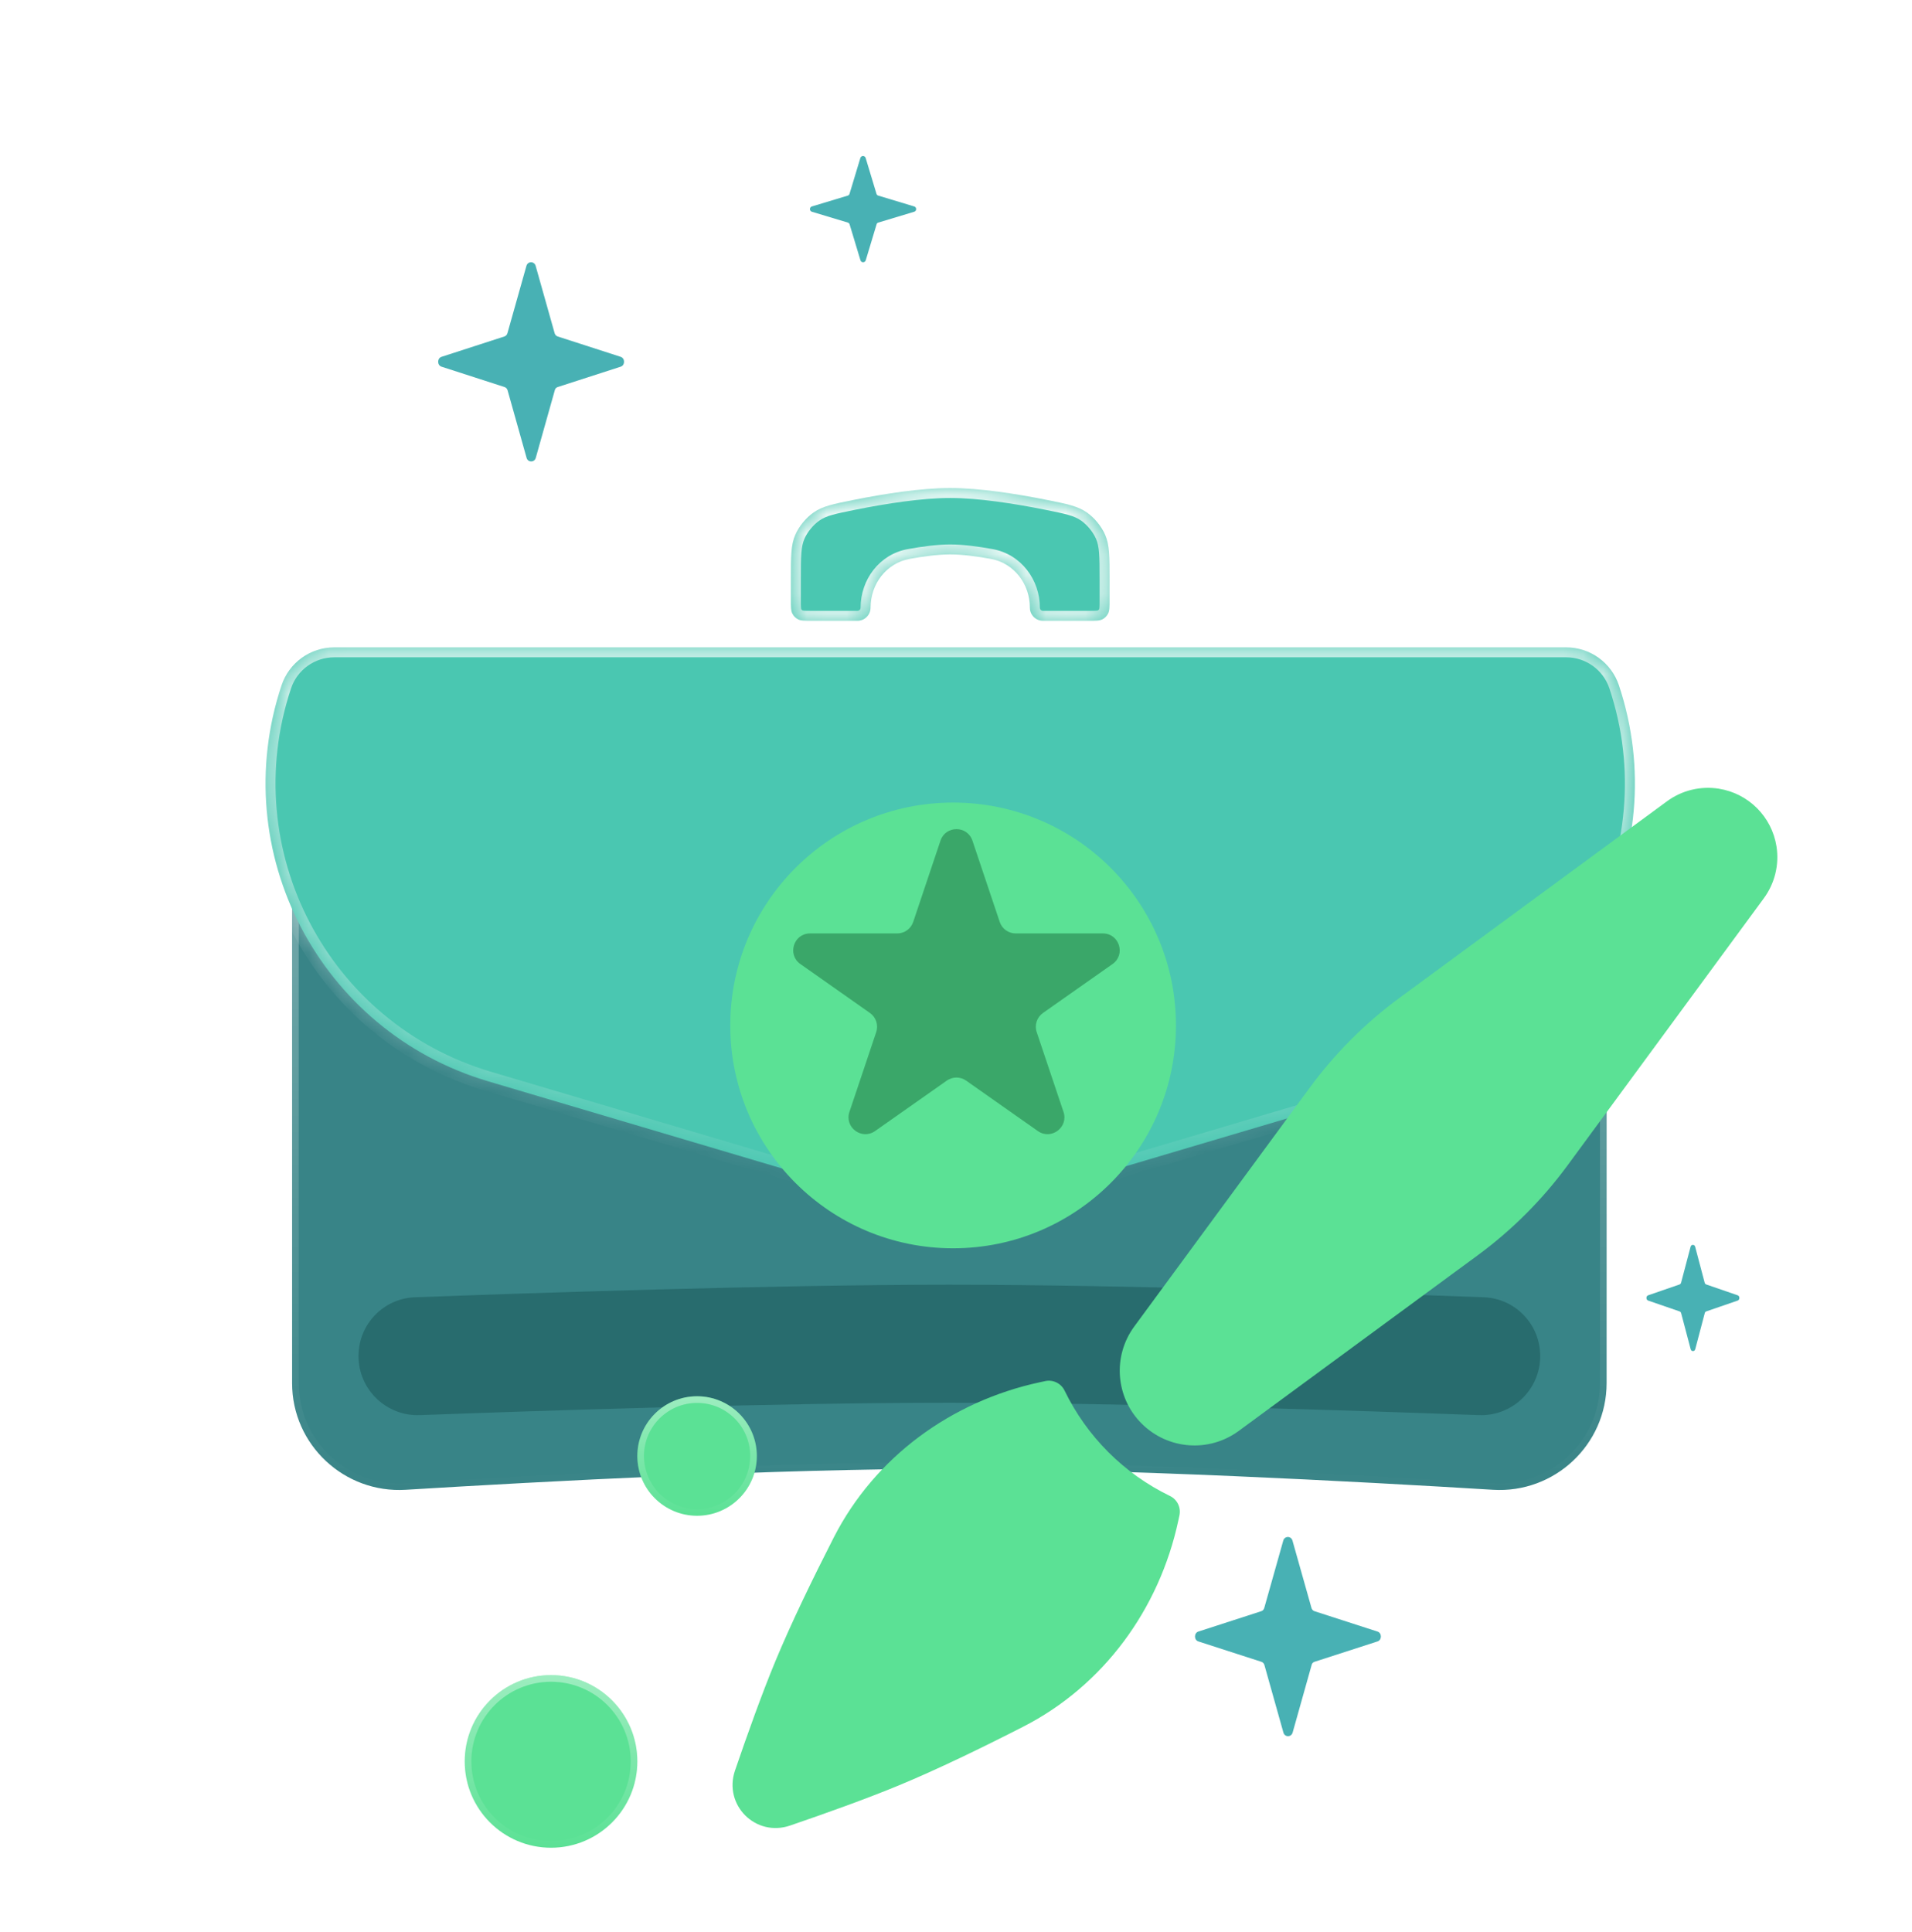 <svg width="96" height="97" viewBox="0 0 96 97" fill="none" xmlns="http://www.w3.org/2000/svg">
<path d="M14.666 38.5C14.666 35.554 17.054 33.166 20 33.166H75.333C78.279 33.166 80.666 35.554 80.666 38.5V69.442C80.666 72.536 78.049 74.985 74.961 74.796C68.048 74.374 56.259 73.743 47.666 73.743C39.074 73.743 27.285 74.374 20.372 74.796C17.284 74.985 14.666 72.536 14.666 69.442V38.5Z" fill="#388487"/>
<path d="M14.833 38.5C14.833 35.646 17.146 33.333 20 33.333H75.333C78.187 33.333 80.5 35.646 80.5 38.5V69.442C80.5 72.439 77.964 74.813 74.971 74.63C68.058 74.208 56.265 73.576 47.666 73.576C39.068 73.576 27.275 74.208 20.362 74.63C17.369 74.813 14.833 72.439 14.833 69.442V38.5Z" stroke="url(#paint0_linear_1_6719)" stroke-opacity="0.4" stroke-width="0.333"/>
<path d="M18 68.082C18 66.495 19.246 65.19 20.833 65.131C26.377 64.925 38.885 64.5 47.667 64.5C56.449 64.5 68.956 64.925 74.501 65.131C76.087 65.19 77.333 66.495 77.333 68.082C77.333 69.765 75.936 71.11 74.254 71.048C68.594 70.839 56.321 70.426 47.667 70.426C39.012 70.426 26.74 70.839 21.079 71.048C19.397 71.11 18 69.765 18 68.082Z" fill="#286C6E"/>
<g filter="url(#filter0_di_1_6719)">
<mask id="path-4-inside-1_1_6719" fill="white">
<path fill-rule="evenodd" clip-rule="evenodd" d="M39.933 21.514C39.71 22.024 39.71 22.599 39.71 23.75V24.767C39.71 25.141 39.71 25.328 39.783 25.47C39.846 25.596 39.949 25.698 40.074 25.762C40.217 25.834 40.403 25.834 40.777 25.834H43.051C43.415 25.834 43.71 25.539 43.71 25.175C43.71 23.989 44.501 22.939 45.668 22.726C46.346 22.602 47.092 22.501 47.71 22.501C48.328 22.501 49.074 22.602 49.752 22.726C50.919 22.939 51.71 23.989 51.71 25.175C51.71 25.539 52.005 25.834 52.369 25.834H54.643C55.017 25.834 55.203 25.834 55.346 25.762C55.471 25.698 55.573 25.596 55.637 25.47C55.71 25.328 55.71 25.141 55.71 24.767V23.75C55.71 22.599 55.71 22.024 55.487 21.514C55.3 21.087 54.952 20.662 54.57 20.395C54.113 20.076 53.591 19.972 52.547 19.763C51.009 19.455 49.18 19.168 47.71 19.168C46.24 19.168 44.411 19.455 42.873 19.763C41.829 19.972 41.307 20.076 40.85 20.395C40.468 20.662 40.119 21.087 39.933 21.514ZM24.499 48.951C16.047 46.445 11.352 37.436 14.137 29.072C14.516 27.935 15.58 27.168 16.779 27.168H78.641C79.839 27.168 80.904 27.935 81.283 29.072C84.068 37.436 79.373 46.445 70.921 48.951L49.594 55.275C48.364 55.64 47.055 55.64 45.826 55.275L24.499 48.951Z"/>
</mask>
<path fill-rule="evenodd" clip-rule="evenodd" d="M39.933 21.514C39.71 22.024 39.71 22.599 39.71 23.75V24.767C39.71 25.141 39.71 25.328 39.783 25.47C39.846 25.596 39.949 25.698 40.074 25.762C40.217 25.834 40.403 25.834 40.777 25.834H43.051C43.415 25.834 43.71 25.539 43.71 25.175C43.71 23.989 44.501 22.939 45.668 22.726C46.346 22.602 47.092 22.501 47.71 22.501C48.328 22.501 49.074 22.602 49.752 22.726C50.919 22.939 51.71 23.989 51.71 25.175C51.71 25.539 52.005 25.834 52.369 25.834H54.643C55.017 25.834 55.203 25.834 55.346 25.762C55.471 25.698 55.573 25.596 55.637 25.47C55.71 25.328 55.71 25.141 55.71 24.767V23.75C55.71 22.599 55.71 22.024 55.487 21.514C55.3 21.087 54.952 20.662 54.57 20.395C54.113 20.076 53.591 19.972 52.547 19.763C51.009 19.455 49.18 19.168 47.71 19.168C46.24 19.168 44.411 19.455 42.873 19.763C41.829 19.972 41.307 20.076 40.85 20.395C40.468 20.662 40.119 21.087 39.933 21.514ZM24.499 48.951C16.047 46.445 11.352 37.436 14.137 29.072C14.516 27.935 15.58 27.168 16.779 27.168H78.641C79.839 27.168 80.904 27.935 81.283 29.072C84.068 37.436 79.373 46.445 70.921 48.951L49.594 55.275C48.364 55.64 47.055 55.64 45.826 55.275L24.499 48.951Z" fill="#4AC7B1"/>
<path d="M39.933 21.514L40.391 21.714V21.714L39.933 21.514ZM39.783 25.47L40.228 25.243V25.243L39.783 25.47ZM40.074 25.762L39.847 26.207L39.847 26.207L40.074 25.762ZM45.668 22.726L45.578 22.235L45.668 22.726ZM49.752 22.726L49.842 22.235L49.752 22.726ZM55.346 25.762L55.119 25.316L55.119 25.316L55.346 25.762ZM55.637 25.47L56.083 25.697L56.083 25.697L55.637 25.47ZM55.487 21.514L55.945 21.314V21.314L55.487 21.514ZM54.57 20.395L54.284 20.805V20.805L54.57 20.395ZM52.547 19.763L52.449 20.253L52.547 19.763ZM42.873 19.763L42.775 19.272V19.272L42.873 19.763ZM40.85 20.395L40.564 19.985L40.564 19.985L40.85 20.395ZM14.137 29.072L14.612 29.23L14.137 29.072ZM24.499 48.951L24.357 49.43L24.499 48.951ZM81.283 29.072L80.808 29.23V29.23L81.283 29.072ZM70.921 48.951L70.779 48.472L70.921 48.951ZM49.594 55.275L49.736 55.755H49.736L49.594 55.275ZM45.826 55.275L45.968 54.796L45.826 55.275ZM40.21 23.75C40.21 22.556 40.22 22.106 40.391 21.714L39.475 21.314C39.2 21.942 39.21 22.643 39.21 23.75H40.21ZM40.21 24.767V23.75H39.21V24.767H40.21ZM40.228 25.243C40.234 25.254 40.224 25.245 40.217 25.165C40.21 25.078 40.21 24.962 40.21 24.767H39.21C39.21 24.946 39.209 25.11 39.221 25.246C39.232 25.388 39.259 25.544 39.337 25.697L40.228 25.243ZM40.301 25.316C40.27 25.3 40.244 25.274 40.228 25.243L39.337 25.697C39.449 25.917 39.627 26.095 39.847 26.207L40.301 25.316ZM40.777 25.334C40.582 25.334 40.465 25.334 40.379 25.327C40.299 25.32 40.29 25.31 40.301 25.316L39.847 26.207C40.001 26.285 40.156 26.312 40.298 26.323C40.434 26.334 40.598 26.334 40.777 26.334V25.334ZM43.051 25.334H40.777V26.334H43.051V25.334ZM43.21 25.175C43.21 25.263 43.139 25.334 43.051 25.334V26.334C43.691 26.334 44.21 25.815 44.21 25.175H43.21ZM45.578 22.235C44.149 22.495 43.21 23.773 43.21 25.175H44.21C44.21 24.205 44.853 23.383 45.757 23.218L45.578 22.235ZM47.71 22.001C47.046 22.001 46.266 22.109 45.578 22.235L45.757 23.218C46.427 23.096 47.137 23.001 47.71 23.001V22.001ZM49.842 22.235C49.154 22.109 48.373 22.001 47.71 22.001V23.001C48.283 23.001 48.993 23.096 49.663 23.218L49.842 22.235ZM52.21 25.175C52.21 23.773 51.271 22.495 49.842 22.235L49.663 23.218C50.567 23.383 51.21 24.205 51.21 25.175H52.21ZM52.369 25.334C52.281 25.334 52.21 25.263 52.21 25.175H51.21C51.21 25.815 51.729 26.334 52.369 26.334V25.334ZM54.643 25.334H52.369V26.334H54.643V25.334ZM55.119 25.316C55.13 25.31 55.121 25.32 55.04 25.327C54.954 25.334 54.838 25.334 54.643 25.334V26.334C54.822 26.334 54.986 26.334 55.122 26.323C55.264 26.312 55.419 26.285 55.573 26.207L55.119 25.316ZM55.192 25.243C55.176 25.274 55.15 25.3 55.119 25.316L55.573 26.207C55.792 26.095 55.971 25.917 56.083 25.697L55.192 25.243ZM55.21 24.767C55.21 24.962 55.209 25.078 55.203 25.165C55.196 25.245 55.186 25.254 55.192 25.243L56.083 25.697C56.161 25.544 56.188 25.388 56.199 25.246C56.21 25.11 56.21 24.946 56.21 24.767H55.21ZM55.21 23.75V24.767H56.21V23.75H55.21ZM55.029 21.714C55.2 22.106 55.21 22.556 55.21 23.75H56.21C56.21 22.643 56.22 21.942 55.945 21.314L55.029 21.714ZM54.284 20.805C54.59 21.019 54.879 21.372 55.029 21.714L55.945 21.314C55.722 20.803 55.313 20.304 54.856 19.985L54.284 20.805ZM52.449 20.253C53.53 20.469 53.931 20.559 54.284 20.805L54.856 19.985C54.295 19.593 53.652 19.474 52.645 19.272L52.449 20.253ZM47.71 19.668C49.129 19.668 50.918 19.947 52.449 20.253L52.645 19.272C51.1 18.963 49.231 18.668 47.71 18.668V19.668ZM42.971 20.253C44.502 19.947 46.291 19.668 47.71 19.668V18.668C46.188 18.668 44.32 18.963 42.775 19.272L42.971 20.253ZM41.136 20.805C41.489 20.559 41.89 20.469 42.971 20.253L42.775 19.272C41.768 19.474 41.125 19.593 40.564 19.985L41.136 20.805ZM40.391 21.714C40.541 21.372 40.83 21.019 41.136 20.805L40.564 19.985C40.107 20.304 39.698 20.803 39.475 21.314L40.391 21.714ZM13.663 28.914C10.788 37.546 15.634 46.844 24.357 49.43L24.641 48.472C16.46 46.046 11.915 37.326 14.612 29.23L13.663 28.914ZM16.779 26.668C15.365 26.668 14.11 27.573 13.663 28.914L14.612 29.23C14.922 28.297 15.796 27.668 16.779 27.668V26.668ZM78.641 26.668H16.779V27.668H78.641V26.668ZM81.757 28.914C81.31 27.573 80.055 26.668 78.641 26.668V27.668C79.624 27.668 80.497 28.297 80.808 29.23L81.757 28.914ZM71.063 49.43C79.786 46.844 84.632 37.546 81.757 28.914L80.808 29.23C83.504 37.326 78.959 46.046 70.779 48.472L71.063 49.43ZM49.736 55.755L71.063 49.43L70.779 48.472L49.452 54.796L49.736 55.755ZM45.684 55.755C47.006 56.147 48.414 56.147 49.736 55.755L49.452 54.796C48.315 55.133 47.105 55.133 45.968 54.796L45.684 55.755ZM24.357 49.43L45.684 55.755L45.968 54.796L24.641 48.472L24.357 49.43Z" fill="url(#paint1_linear_1_6719)" mask="url(#path-4-inside-1_1_6719)"/>
</g>
<g filter="url(#filter1_di_1_6719)">
<circle cx="47.855" cy="49.829" r="11.189" fill="#5BE195"/>
</g>
<path fill-rule="evenodd" clip-rule="evenodd" d="M47.221 42.204C47.48 41.436 48.567 41.436 48.825 42.204L50.196 46.288C50.311 46.632 50.634 46.864 50.997 46.864H55.374C56.199 46.864 56.535 47.926 55.86 48.401L52.367 50.857C52.061 51.073 51.933 51.464 52.052 51.818L53.398 55.825C53.657 56.599 52.778 57.255 52.109 56.786L48.509 54.254C48.218 54.049 47.828 54.049 47.537 54.254L43.937 56.786C43.269 57.255 42.389 56.599 42.649 55.825L43.994 51.818C44.113 51.464 43.985 51.073 43.679 50.857L40.186 48.401C39.511 47.926 39.847 46.864 40.672 46.864H45.049C45.412 46.864 45.735 46.632 45.851 46.288L47.221 42.204Z" fill="#3AA769"/>
<g filter="url(#filter2_di_1_6719)">
<path fill-rule="evenodd" clip-rule="evenodd" d="M89.196 37.559C88.96 36.068 87.791 34.899 86.3 34.663C85.382 34.518 84.444 34.746 83.696 35.297L70.272 45.162C68.551 46.427 67.033 47.946 65.768 49.666L56.951 61.664C55.853 63.157 56.01 65.228 57.321 66.538C58.631 67.848 60.702 68.006 62.195 66.908L74.192 58.091C75.913 56.826 77.432 55.307 78.697 53.587L88.562 40.163C89.112 39.414 89.341 38.477 89.196 37.559ZM59.219 71.148C59.304 70.752 59.108 70.35 58.743 70.173C56.434 69.055 54.57 67.19 53.451 64.881C53.275 64.517 52.872 64.32 52.477 64.406L52.212 64.463C47.774 65.418 43.929 68.212 41.864 72.255C40.809 74.321 39.714 76.576 38.923 78.488C38.253 80.106 37.518 82.162 36.905 83.954C36.312 85.688 37.937 87.313 39.67 86.72C41.463 86.107 43.519 85.371 45.136 84.701C47.048 83.91 49.303 82.816 51.369 81.76C55.412 79.695 58.207 75.85 59.162 71.412L59.219 71.148Z" fill="#5BE195"/>
</g>
<path d="M44.1 11.174L45.902 10.631C46.032 10.593 46.032 10.403 45.902 10.365L44.1 9.822C44.053 9.81 44.02 9.776 44.007 9.73L43.464 7.931C43.426 7.801 43.236 7.801 43.198 7.931L42.655 9.73C42.643 9.776 42.609 9.81 42.562 9.822L40.764 10.365C40.634 10.403 40.634 10.593 40.764 10.631L42.567 11.174C42.613 11.187 42.647 11.22 42.659 11.267L43.203 13.069C43.24 13.2 43.43 13.2 43.468 13.069L44.011 11.267C44.02 11.22 44.053 11.187 44.1 11.174Z" fill="#48B1B4"/>
<path d="M28.008 19.43L31.162 18.411C31.39 18.34 31.39 17.985 31.162 17.914L28.008 16.895C27.927 16.872 27.868 16.808 27.846 16.722L26.895 13.35C26.829 13.105 26.497 13.105 26.431 13.35L25.48 16.722C25.458 16.808 25.399 16.872 25.318 16.895L22.171 17.914C21.943 17.985 21.943 18.34 22.171 18.411L25.325 19.43C25.407 19.453 25.465 19.517 25.488 19.604L26.438 22.983C26.505 23.228 26.836 23.228 26.902 22.983L27.853 19.604C27.868 19.517 27.927 19.453 28.008 19.43Z" fill="#48B1B4"/>
<path d="M85.671 65.84L87.248 65.297C87.362 65.259 87.362 65.07 87.248 65.032L85.671 64.489C85.63 64.476 85.6 64.442 85.589 64.396L85.114 62.598C85.081 62.467 84.915 62.467 84.882 62.598L84.407 64.396C84.395 64.442 84.366 64.476 84.326 64.489L82.752 65.032C82.638 65.07 82.638 65.259 82.752 65.297L84.329 65.84C84.37 65.853 84.399 65.887 84.41 65.933L84.886 67.735C84.919 67.866 85.085 67.866 85.118 67.735L85.593 65.933C85.6 65.887 85.63 65.853 85.671 65.84Z" fill="#48B1B4"/>
<g filter="url(#filter3_dii_1_6719)">
<path d="M27.667 87.833C30.06 87.833 32 85.893 32 83.5C32 81.107 30.06 79.166 27.667 79.166C25.274 79.166 23.334 81.107 23.334 83.5C23.334 85.893 25.274 87.833 27.667 87.833Z" fill="#5BE195"/>
<path d="M31.834 83.5C31.834 85.801 29.968 87.666 27.667 87.666C25.366 87.666 23.5 85.801 23.5 83.5C23.5 81.199 25.366 79.333 27.667 79.333C29.968 79.333 31.834 81.199 31.834 83.5Z" stroke="url(#paint2_linear_1_6719)" stroke-opacity="0.4" stroke-width="0.333"/>
</g>
<path d="M66.008 83.43L69.162 82.411C69.39 82.34 69.39 81.985 69.162 81.914L66.008 80.895C65.927 80.872 65.868 80.808 65.846 80.722L64.895 77.35C64.829 77.105 64.497 77.105 64.431 77.35L63.48 80.722C63.458 80.808 63.399 80.872 63.318 80.895L60.171 81.914C59.943 81.985 59.943 82.34 60.171 82.411L63.325 83.43C63.407 83.454 63.465 83.517 63.488 83.603L64.438 86.983C64.504 87.228 64.836 87.228 64.903 86.983L65.853 83.603C65.868 83.517 65.927 83.454 66.008 83.43Z" fill="#48B1B4"/>
<g filter="url(#filter4_dii_1_6719)">
<path d="M35 71.166C36.657 71.166 38 69.823 38 68.166C38 66.51 36.657 65.166 35 65.166C33.343 65.166 32 66.51 32 68.166C32 69.823 33.343 71.166 35 71.166Z" fill="#5BE195"/>
<path d="M37.833 68.166C37.833 69.731 36.565 71 35 71C33.435 71 32.167 69.731 32.167 68.166C32.167 66.602 33.435 65.333 35 65.333C36.565 65.333 37.833 66.602 37.833 68.166Z" stroke="url(#paint3_linear_1_6719)" stroke-opacity="0.4" stroke-width="0.333"/>
</g>
<defs>
<filter id="filter0_di_1_6719" x="8" y="16.501" width="79.42" height="47.048" filterUnits="userSpaceOnUse" color-interpolation-filters="sRGB">
<feFlood flood-opacity="0" result="BackgroundImageFix"/>
<feColorMatrix in="SourceAlpha" type="matrix" values="0 0 0 0 0 0 0 0 0 0 0 0 0 0 0 0 0 0 127 0" result="hardAlpha"/>
<feOffset dy="2.667"/>
<feGaussianBlur stdDeviation="2.667"/>
<feColorMatrix type="matrix" values="0 0 0 0 0 0 0 0 0 0 0 0 0 0 0 0 0 0 0.27 0"/>
<feBlend mode="normal" in2="BackgroundImageFix" result="effect1_dropShadow_1_6719"/>
<feBlend mode="normal" in="SourceGraphic" in2="effect1_dropShadow_1_6719" result="shape"/>
<feColorMatrix in="SourceAlpha" type="matrix" values="0 0 0 0 0 0 0 0 0 0 0 0 0 0 0 0 0 0 127 0" result="hardAlpha"/>
<feOffset dy="2.667"/>
<feGaussianBlur stdDeviation="2.667"/>
<feComposite in2="hardAlpha" operator="arithmetic" k2="-1" k3="1"/>
<feColorMatrix type="matrix" values="0 0 0 0 1 0 0 0 0 1 0 0 0 0 1 0 0 0 0.4 0"/>
<feBlend mode="normal" in2="shape" result="effect2_innerShadow_1_6719"/>
</filter>
<filter id="filter1_di_1_6719" x="35.013" y="37.814" width="25.685" height="25.685" filterUnits="userSpaceOnUse" color-interpolation-filters="sRGB">
<feFlood flood-opacity="0" result="BackgroundImageFix"/>
<feColorMatrix in="SourceAlpha" type="matrix" values="0 0 0 0 0 0 0 0 0 0 0 0 0 0 0 0 0 0 127 0" result="hardAlpha"/>
<feOffset dy="0.827"/>
<feGaussianBlur stdDeviation="0.827"/>
<feColorMatrix type="matrix" values="0 0 0 0 0 0 0 0 0 0 0 0 0 0 0 0 0 0 0.27 0"/>
<feBlend mode="normal" in2="BackgroundImageFix" result="effect1_dropShadow_1_6719"/>
<feBlend mode="normal" in="SourceGraphic" in2="effect1_dropShadow_1_6719" result="shape"/>
<feColorMatrix in="SourceAlpha" type="matrix" values="0 0 0 0 0 0 0 0 0 0 0 0 0 0 0 0 0 0 127 0" result="hardAlpha"/>
<feOffset dy="0.827"/>
<feGaussianBlur stdDeviation="0.413"/>
<feComposite in2="hardAlpha" operator="arithmetic" k2="-1" k3="1"/>
<feColorMatrix type="matrix" values="0 0 0 0 1 0 0 0 0 1 0 0 0 0 1 0 0 0 0.56 0"/>
<feBlend mode="normal" in2="shape" result="effect2_innerShadow_1_6719"/>
</filter>
<filter id="filter2_di_1_6719" x="31.846" y="32.153" width="62.328" height="62.093" filterUnits="userSpaceOnUse" color-interpolation-filters="sRGB">
<feFlood flood-opacity="0" result="BackgroundImageFix"/>
<feColorMatrix in="SourceAlpha" type="matrix" values="0 0 0 0 0 0 0 0 0 0 0 0 0 0 0 0 0 0 127 0" result="hardAlpha"/>
<feOffset dy="2.467"/>
<feGaussianBlur stdDeviation="2.467"/>
<feColorMatrix type="matrix" values="0 0 0 0 0 0 0 0 0 0 0 0 0 0 0 0 0 0 0.27 0"/>
<feBlend mode="normal" in2="BackgroundImageFix" result="effect1_dropShadow_1_6719"/>
<feBlend mode="normal" in="SourceGraphic" in2="effect1_dropShadow_1_6719" result="shape"/>
<feColorMatrix in="SourceAlpha" type="matrix" values="0 0 0 0 0 0 0 0 0 0 0 0 0 0 0 0 0 0 127 0" result="hardAlpha"/>
<feOffset dy="2.467"/>
<feGaussianBlur stdDeviation="1.234"/>
<feComposite in2="hardAlpha" operator="arithmetic" k2="-1" k3="1"/>
<feColorMatrix type="matrix" values="0 0 0 0 1 0 0 0 0 1 0 0 0 0 1 0 0 0 0.56 0"/>
<feBlend mode="normal" in2="shape" result="effect2_innerShadow_1_6719"/>
</filter>
<filter id="filter3_dii_1_6719" x="18.794" y="76.897" width="17.744" height="17.744" filterUnits="userSpaceOnUse" color-interpolation-filters="sRGB">
<feFlood flood-opacity="0" result="BackgroundImageFix"/>
<feColorMatrix in="SourceAlpha" type="matrix" values="0 0 0 0 0 0 0 0 0 0 0 0 0 0 0 0 0 0 127 0" result="hardAlpha"/>
<feOffset dy="2.269"/>
<feGaussianBlur stdDeviation="2.269"/>
<feColorMatrix type="matrix" values="0 0 0 0 0 0 0 0 0 0 0 0 0 0 0 0 0 0 0.27 0"/>
<feBlend mode="normal" in2="BackgroundImageFix" result="effect1_dropShadow_1_6719"/>
<feBlend mode="normal" in="SourceGraphic" in2="effect1_dropShadow_1_6719" result="shape"/>
<feColorMatrix in="SourceAlpha" type="matrix" values="0 0 0 0 0 0 0 0 0 0 0 0 0 0 0 0 0 0 127 0" result="hardAlpha"/>
<feOffset dy="1.333"/>
<feGaussianBlur stdDeviation="0.667"/>
<feComposite in2="hardAlpha" operator="arithmetic" k2="-1" k3="1"/>
<feColorMatrix type="matrix" values="0 0 0 0 1 0 0 0 0 1 0 0 0 0 1 0 0 0 0.56 0"/>
<feBlend mode="normal" in2="shape" result="effect2_innerShadow_1_6719"/>
<feColorMatrix in="SourceAlpha" type="matrix" values="0 0 0 0 0 0 0 0 0 0 0 0 0 0 0 0 0 0 127 0" result="hardAlpha"/>
<feOffset dy="1.333"/>
<feGaussianBlur stdDeviation="0.667"/>
<feComposite in2="hardAlpha" operator="arithmetic" k2="-1" k3="1"/>
<feColorMatrix type="matrix" values="0 0 0 0 1 0 0 0 0 1 0 0 0 0 1 0 0 0 0.56 0"/>
<feBlend mode="normal" in2="effect2_innerShadow_1_6719" result="effect3_innerShadow_1_6719"/>
</filter>
<filter id="filter4_dii_1_6719" x="27.461" y="62.897" width="15.078" height="15.078" filterUnits="userSpaceOnUse" color-interpolation-filters="sRGB">
<feFlood flood-opacity="0" result="BackgroundImageFix"/>
<feColorMatrix in="SourceAlpha" type="matrix" values="0 0 0 0 0 0 0 0 0 0 0 0 0 0 0 0 0 0 127 0" result="hardAlpha"/>
<feOffset dy="2.269"/>
<feGaussianBlur stdDeviation="2.269"/>
<feColorMatrix type="matrix" values="0 0 0 0 0 0 0 0 0 0 0 0 0 0 0 0 0 0 0.27 0"/>
<feBlend mode="normal" in2="BackgroundImageFix" result="effect1_dropShadow_1_6719"/>
<feBlend mode="normal" in="SourceGraphic" in2="effect1_dropShadow_1_6719" result="shape"/>
<feColorMatrix in="SourceAlpha" type="matrix" values="0 0 0 0 0 0 0 0 0 0 0 0 0 0 0 0 0 0 127 0" result="hardAlpha"/>
<feOffset dy="1.333"/>
<feGaussianBlur stdDeviation="0.667"/>
<feComposite in2="hardAlpha" operator="arithmetic" k2="-1" k3="1"/>
<feColorMatrix type="matrix" values="0 0 0 0 1 0 0 0 0 1 0 0 0 0 1 0 0 0 0.56 0"/>
<feBlend mode="normal" in2="shape" result="effect2_innerShadow_1_6719"/>
<feColorMatrix in="SourceAlpha" type="matrix" values="0 0 0 0 0 0 0 0 0 0 0 0 0 0 0 0 0 0 127 0" result="hardAlpha"/>
<feOffset dy="1.333"/>
<feGaussianBlur stdDeviation="0.667"/>
<feComposite in2="hardAlpha" operator="arithmetic" k2="-1" k3="1"/>
<feColorMatrix type="matrix" values="0 0 0 0 1 0 0 0 0 1 0 0 0 0 1 0 0 0 0.56 0"/>
<feBlend mode="normal" in2="effect2_innerShadow_1_6719" result="effect3_innerShadow_1_6719"/>
</filter>
<linearGradient id="paint0_linear_1_6719" x1="47.666" y1="33.166" x2="47.666" y2="75.166" gradientUnits="userSpaceOnUse">
<stop stop-color="white"/>
<stop offset="1" stop-color="white" stop-opacity="0"/>
</linearGradient>
<linearGradient id="paint1_linear_1_6719" x1="47.71" y1="19.168" x2="47.71" y2="55.549" gradientUnits="userSpaceOnUse">
<stop stop-color="white"/>
<stop offset="1" stop-color="white" stop-opacity="0"/>
</linearGradient>
<linearGradient id="paint2_linear_1_6719" x1="27.667" y1="79.166" x2="27.667" y2="87.833" gradientUnits="userSpaceOnUse">
<stop stop-color="white"/>
<stop offset="1" stop-color="white" stop-opacity="0"/>
</linearGradient>
<linearGradient id="paint3_linear_1_6719" x1="35" y1="65.166" x2="35" y2="71.166" gradientUnits="userSpaceOnUse">
<stop stop-color="white"/>
<stop offset="1" stop-color="white" stop-opacity="0"/>
</linearGradient>
</defs>
</svg>
